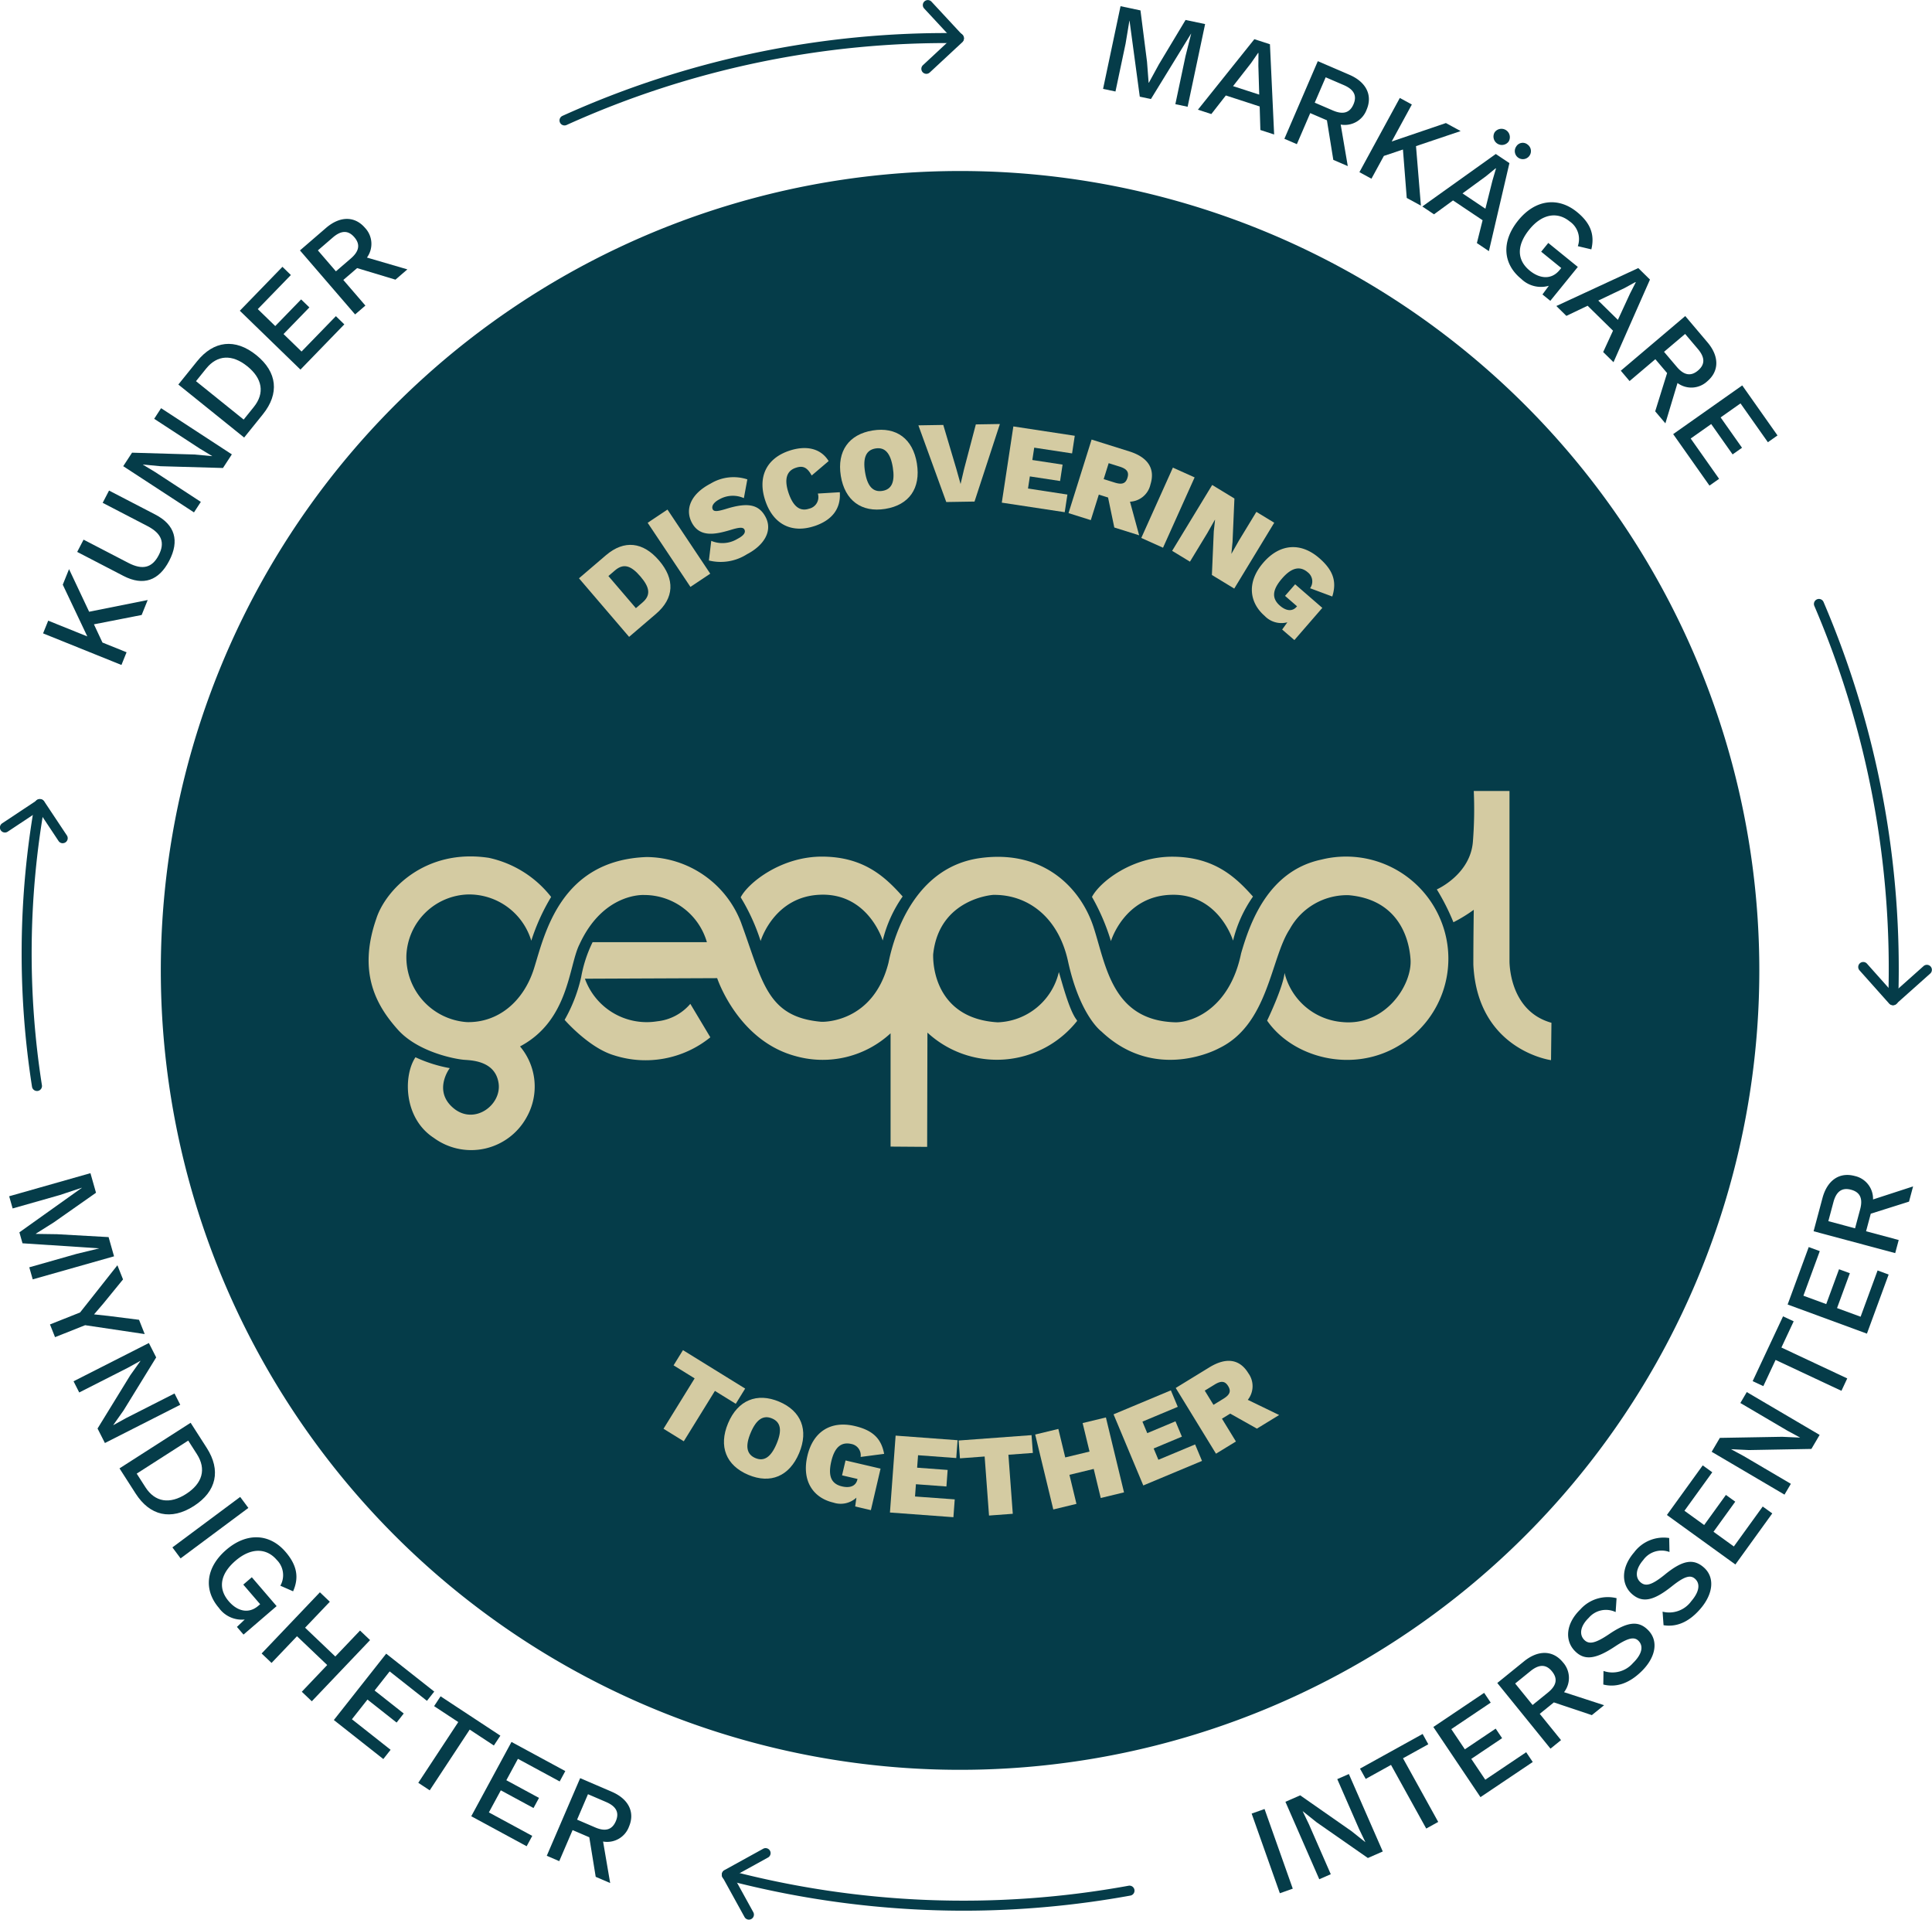 <svg id="Group_445" data-name="Group 445" xmlns="http://www.w3.org/2000/svg" xmlns:xlink="http://www.w3.org/1999/xlink" width="252" height="250.34" viewBox="0 0 252 250.34">
  <defs>
    <clipPath id="clip-path">
      <rect id="Rectangle_473" data-name="Rectangle 473" width="252" height="250.34" fill="none"/>
    </clipPath>
  </defs>
  <g id="Group_444" data-name="Group 444" clip-path="url(#clip-path)">
    <path id="Path_2705" data-name="Path 2705" d="M254.584,153.251A104.25,104.25,0,1,1,150.334,49a104.25,104.25,0,0,1,104.25,104.25" transform="translate(-25.108 -26.698)" fill="#053c49"/>
    <path id="Path_2706" data-name="Path 2706" d="M229.844,245.789c-6.857,1.492-9.242,8.2-10.4,12.223-1.454,7.045-6.149,8.944-8.5,8.981-8.385-.186-9.128-7.527-10.767-12.482s-6.41-10.062-14.719-8.944-11.18,9.538-12,13.64c-2.014,8.01-8.746,7.719-8.746,7.719-7.152-.614-7.659-5.238-10.511-13a13.312,13.312,0,0,0-12.28-8.487c-11.306.4-13.328,10.147-14.7,14.518s-4.732,7.114-8.777,7.009a8.488,8.488,0,0,1-7.873-8.7,8.3,8.3,0,0,1,8.09-7.948,8.475,8.475,0,0,1,8.2,6.033,26.976,26.976,0,0,1,2.589-5.707,14.084,14.084,0,0,0-8.123-5.1c-8.31-1.267-13.488,4.208-14.681,7.936-2.5,7.192.147,11.479,2.8,14.458s7.6,3.877,8.717,3.949,4.025.225,4.435,3.056-3.167,5.516-5.888,3.242-.483-5.217-.483-5.217a18.293,18.293,0,0,1-4.473-1.417c-1.6,2.388-1.565,7.938,2.387,10.509a8.247,8.247,0,0,0,12.11-2.682,8.123,8.123,0,0,0-.858-9.242c6.41-3.392,6.335-10.509,7.75-13.3,3.132-6.817,8.46-6.446,8.46-6.446a8.508,8.508,0,0,1,8.162,6.149H134.86a17.1,17.1,0,0,0-1.49,4.546,20.223,20.223,0,0,1-2.16,5.589s3.167,3.653,6.446,4.621a13.412,13.412,0,0,0,12.559-2.347l-2.61-4.363a6.57,6.57,0,0,1-4.322,2.277,8.57,8.57,0,0,1-9.427-5.555l17.251-.073s2.685,8.16,10.248,10.171a13.05,13.05,0,0,0,12.37-2.979V283.2l4.771.036.036-14.9a13.353,13.353,0,0,0,19.529-1.528l-.075-.15c-.971-1.229-1.939-5.031-2.311-6.221a8.489,8.489,0,0,1-7.974,6.557c-7.081-.411-8.459-5.888-8.423-8.831.746-7.342,7.827-7.788,7.827-7.788,4.434-.075,8.487,2.819,9.762,8.645,1.565,7.156,4.36,9.167,4.36,9.167,7.117,6.745,15.315,2.2,15.315,2.2,6.482-3.092,6.742-11.737,9.242-15.537a8.536,8.536,0,0,1,7.674-4.438c6.113.524,7.863,5.067,8.088,8.387s-3.281,8.72-8.906,8.16a8.455,8.455,0,0,1-7.527-6.41c-.15,1.6-1.753,5.142-2.274,6.224,3.356,4.842,11.142,6.931,17.216,3.239a13.179,13.179,0,0,0,5.628-15.834,13.347,13.347,0,0,0-15.837-8.387" transform="translate(-57.563 -133.673)" fill="#d4cba2"/>
    <path id="Path_2707" data-name="Path 2707" d="M222.781,250.392c6.164-.127,8,5.976,8,5.976a16.98,16.98,0,0,1,2.6-5.741c-2.222-2.494-4.985-5.147-10.4-5.2s-9.752,3.412-10.725,5.31a26.2,26.2,0,0,1,2.6,5.695s1.761-5.914,7.925-6.038" transform="translate(-115.644 -133.716)" fill="#d4cba2"/>
    <path id="Path_2708" data-name="Path 2708" d="M323.331,250.42c6.164-.124,8,5.979,8,5.979a16.961,16.961,0,0,1,2.6-5.744c-2.219-2.493-4.984-5.144-10.4-5.2s-9.624,3.349-10.6,5.243a27.877,27.877,0,0,1,2.472,5.764s1.761-5.914,7.925-6.04" transform="translate(-170.498 -133.732)" fill="#d4cba2"/>
    <path id="Path_2709" data-name="Path 2709" d="M421.223,248.721v-22.1h-4.659a53.243,53.243,0,0,1-.106,6.5c-.274,4.388-4.714,6.337-4.714,6.337a29.076,29.076,0,0,1,2.166,4.283,19.642,19.642,0,0,0,2.654-1.626s-.055,3.575-.055,7.153c.542,11.16,10.132,12.458,10.132,12.458l.054-4.876c-5.635-1.569-5.472-8.126-5.472-8.126" transform="translate(-224.333 -123.47)" fill="#d4cba2"/>
    <path id="Path_2710" data-name="Path 2710" d="M18.979,170.261l1.113,2.375,3.144,1.268-.668,1.657L12.346,171.44l.669-1.657,5.1,2.054-3.2-6.747.818-2.029,2.621,5.558,7.638-1.529-.787,1.951Z" transform="translate(-6.727 -88.842)" fill="#053c49"/>
    <path id="Path_2711" data-name="Path 2711" d="M32.3,143.675c2.594,1.346,3.167,3.431,1.822,6.025s-3.38,3.325-5.974,1.979l-6.032-3.13.83-1.6,5.84,3.03c1.853.961,3.1.651,3.958-.994s.386-2.847-1.466-3.808l-5.839-3.03.831-1.6Z" transform="translate(-12.047 -76.574)" fill="#053c49"/>
    <path id="Path_2712" data-name="Path 2712" d="M49.481,122.972l-1.159,1.776-8.144-.232-2.29-.219-.01.014,1.6.967,5.957,3.889-.894,1.37-9.228-6.025,1.15-1.761,8.121.237,2.313.214.009-.014-1.6-.966-5.956-3.889.9-1.384Z" transform="translate(-19.24 -63.717)" fill="#053c49"/>
    <path id="Path_2713" data-name="Path 2713" d="M61.273,99.989c2.757,2.221,3.025,5.03.857,7.723l-2.441,3.03-8.583-6.913,2.44-3.03c2.168-2.693,4.97-3.03,7.727-.81M60.1,101.446c-1.977-1.592-3.915-1.5-5.371.306l-1.32,1.639,6.217,5.006,1.32-1.639c1.456-1.807,1.131-3.72-.846-5.312" transform="translate(-27.844 -53.681)" fill="#053c49"/>
    <path id="Path_2714" data-name="Path 2714" d="M81.256,82.877l1.1,1.07-5.722,5.9-7.908-7.676,5.559-5.728,1.1,1.07-4.315,4.446,2.277,2.21,3.373-3.475L77.8,81.736l-3.373,3.475,2.349,2.279Z" transform="translate(-37.445 -41.647)" fill="#053c49"/>
    <path id="Path_2715" data-name="Path 2715" d="M93.419,69.136l-1.8,1.548,2.878,3.34-1.341,1.156-7.194-8.349,3.4-2.933c1.8-1.548,3.729-1.582,5.081-.014a3.035,3.035,0,0,1,.257,3.879l5.273,1.54-1.556,1.341Zm-2.766.422L92.6,67.88c1.1-.949,1.25-1.849.454-2.772s-1.708-.909-2.809.04L88.3,66.826Z" transform="translate(-46.837 -34.174)" fill="#053c49"/>
    <path id="Path_2716" data-name="Path 2716" d="M327.131,14.889l-1.6-.338,1.319-6.241.743-2.949-.016,0-5.232,8.521-1.454-.308-1.336-9.908-.017,0-.5,3L317.72,12.9l-1.618-.342,2.279-10.783,2.6.548.854,6.7.209,2.724.033.007,1.31-2.4,3.476-5.785,2.549.538Z" transform="translate(-172.224 -0.967)" fill="#053c49"/>
    <path id="Path_2717" data-name="Path 2717" d="M351.341,20l-4.414-1.435-1.893,2.422-1.747-.568,7.361-9.195,2.032.661.547,11.766-1.795-.584Zm-.059-1.547-.112-3.759.014-1.664-.048-.015-.924,1.332-2.344,3Z" transform="translate(-187.035 -6.114)" fill="#053c49"/>
    <path id="Path_2718" data-name="Path 2718" d="M373.612,25.236l-2.178-.938-1.744,4.05-1.626-.7,4.359-10.123,4.126,1.777c2.178.938,3.054,2.661,2.235,4.563a3.035,3.035,0,0,1-3.375,1.928l.923,5.416-1.887-.812Zm-1.59-2.3,2.362,1.017c1.335.574,2.21.315,2.692-.8s.069-1.934-1.265-2.508l-2.362-1.017Z" transform="translate(-200.535 -9.548)" fill="#053c49"/>
    <path id="Path_2719" data-name="Path 2719" d="M395.242,34.794l-2.487.832L391.133,38.6l-1.569-.854,5.27-9.678,1.569.854-2.627,4.824,7.07-2.405,1.921,1.046-5.822,1.963.64,7.763-1.848-1.006Z" transform="translate(-212.249 -15.294)" fill="#053c49"/>
    <path id="Path_2720" data-name="Path 2720" d="M415.449,48.771l-3.857-2.583L409.111,48l-1.527-1.022,9.587-6.845,1.777,1.189L416.271,52.8l-1.568-1.05Zm.365-1.5.914-3.648.467-1.6-.041-.028-1.253,1.03-3.07,2.245Zm1.214-9.979a1.095,1.095,0,0,1,1.818,1.217,1.095,1.095,0,0,1-1.818-1.217m2.8,1.877a.991.991,0,0,1,1.487-.27,1.052,1.052,0,1,1-1.487.27" transform="translate(-222.067 -20.05)" fill="#053c49"/>
    <path id="Path_2721" data-name="Path 2721" d="M441,66.386l-3.588,4.421-1.025-.831.832-1.131a3.692,3.692,0,0,1-3.6-.9c-2.4-1.946-2.621-4.879-.391-7.628,2.21-2.723,5.185-3.1,7.649-1.105,1.776,1.441,2.35,2.96,1.886,4.884L441,63.679a2.8,2.8,0,0,0-1.073-3.236c-1.608-1.3-3.592-.98-5.244,1.056s-1.688,3.963.062,5.383c1.3,1.052,2.821,1.214,3.894-.109l.2-.246L436.221,64.4l.926-1.141Z" transform="translate(-235.197 -31.576)" fill="#053c49"/>
    <path id="Path_2722" data-name="Path 2722" d="M453.382,84.973l-3.312-3.253L447.3,83.043l-1.31-1.287,10.688-4.949,1.525,1.5-4.756,10.776L452.1,87.759Zm.637-1.411,1.575-3.415.755-1.482-.036-.035-1.421.78-3.433,1.636Z" transform="translate(-242.99 -41.848)" fill="#053c49"/>
    <path id="Path_2723" data-name="Path 2723" d="M470.507,97.987l-1.533-1.808-3.362,2.851-1.144-1.35,8.405-7.127,2.9,3.426c1.533,1.808,1.553,3.741-.027,5.08a3.035,3.035,0,0,1-3.881.226l-1.582,5.26-1.329-1.567Zm-.4-2.77,1.663,1.961c.939,1.108,1.839,1.265,2.769.477s.922-1.7-.018-2.809l-1.663-1.961Z" transform="translate(-253.059 -49.336)" fill="#053c49"/>
    <path id="Path_2724" data-name="Path 2724" d="M485.465,122.606l-1.255.885-4.735-6.715,9.008-6.351,4.6,6.524-1.255.885-3.571-5.064-2.593,1.828,2.791,3.958-1.229.866-2.791-3.958-2.675,1.886Z" transform="translate(-261.235 -60.163)" fill="#053c49"/>
    <path id="Path_2725" data-name="Path 2725" d="M5.689,349.973,5.241,348.4l6.137-1.743,2.955-.718,0-.016-9.977-.655-.406-1.43,8.142-5.8,0-.016-2.887.959-6.136,1.743-.452-1.59,10.6-3.011.726,2.554-5.53,3.88-2.312,1.455.009.032,2.736.039,6.738.378.712,2.506Z" transform="translate(-1.421 -183.13)" fill="#053c49"/>
    <path id="Path_2726" data-name="Path 2726" d="M18.907,370.33l-3.926,1.56-.66-1.66,3.926-1.56,4.868-6.157.734,1.847L21.285,367.5l-1.216,1.418,1.857.2,4.011.508.74,1.862Z" transform="translate(-7.802 -197.511)" fill="#053c49"/>
    <path id="Path_2727" data-name="Path 2727" d="M25.167,397.83l-.96-1.891L28.471,389l1.333-1.875-.008-.015-1.637.906-6.342,3.221-.741-1.459,9.826-4.99.953,1.876L27.6,393.581l-1.34,1.9.008.015,1.637-.906,6.342-3.221.748,1.474Z" transform="translate(-11.483 -209.645)" fill="#053c49"/>
    <path id="Path_2728" data-name="Path 2728" d="M43.938,418.5c-2.98,1.91-5.729,1.273-7.594-1.637l-2.1-3.275,9.277-5.948,2.1,3.275c1.865,2.909,1.3,5.674-1.683,7.584m-1.009-1.574c2.137-1.37,2.665-3.236,1.413-5.19l-1.135-1.771-6.719,4.308,1.135,1.771c1.253,1.954,3.17,2.252,5.306.883" transform="translate(-18.657 -222.097)" fill="#053c49"/>
    <rect id="Rectangle_469" data-name="Rectangle 469" width="11.021" height="1.787" transform="translate(22.488 201.795) rotate(-36.663)" fill="#053c49"/>
    <path id="Path_2729" data-name="Path 2729" d="M68.686,449.431l-4.319,3.711-.859-1,1.02-.965a3.692,3.692,0,0,1-3.377-1.523c-2.013-2.343-1.709-5.268.976-7.575,2.66-2.285,5.656-2.13,7.723.277,1.491,1.735,1.784,3.332.984,5.142l-1.662-.73a2.8,2.8,0,0,0-.478-3.375c-1.35-1.57-3.36-1.6-5.348.1s-2.368,3.6-.9,5.308c1.088,1.266,2.559,1.7,3.851.588l.241-.207-2.2-2.558,1.114-.958Z" transform="translate(-32.605 -239.976)" fill="#053c49"/>
    <path id="Path_2730" data-name="Path 2730" d="M89.121,462.448l-7.6,7.979-1.305-1.244L83.53,465.7l-3.941-3.756-3.318,3.482-1.294-1.233,7.6-7.979,1.294,1.233-3.226,3.385,3.941,3.756,3.226-3.385Z" transform="translate(-40.851 -248.563)" fill="#053c49"/>
    <path id="Path_2731" data-name="Path 2731" d="M103.076,486.335l-.952,1.206-6.451-5.088L102.5,473.8l6.268,4.943-.951,1.206-4.865-3.837-1.964,2.491,3.8,3-.931,1.18-3.8-3-2.027,2.57Z" transform="translate(-52.127 -258.144)" fill="#053c49"/>
    <path id="Path_2732" data-name="Path 2732" d="M129.724,492.43l-3.152-2.075-5.214,7.922-1.492-.982,5.215-7.922-3.152-2.075.844-1.283,7.8,5.132Z" transform="translate(-65.307 -264.799)" fill="#053c49"/>
    <path id="Path_2733" data-name="Path 2733" d="M143,511.34l-.731,1.351-7.224-3.911,5.247-9.691,7.019,3.8-.731,1.351-5.448-2.949-1.51,2.79,4.259,2.306-.716,1.321L138.9,505.4l-1.558,2.878Z" transform="translate(-73.576 -271.922)" fill="#053c49"/>
    <path id="Path_2734" data-name="Path 2734" d="M162.233,517.175l-2.178-.937-1.741,4.05-1.626-.7,4.354-10.123,4.127,1.775c2.178.937,3.055,2.659,2.237,4.561a3.035,3.035,0,0,1-3.374,1.929l.925,5.414-1.887-.811Zm-1.591-2.3L163,515.889c1.335.574,2.209.314,2.691-.806s.068-1.934-1.267-2.508l-2.362-1.016Z" transform="translate(-85.369 -277.576)" fill="#053c49"/>
    <rect id="Rectangle_470" data-name="Rectangle 470" width="1.787" height="11.02" transform="translate(163.258 236.51) rotate(-19.506)" fill="#053c49"/>
    <path id="Path_2735" data-name="Path 2735" d="M381.062,518.387l-1.943.85-6.685-4.658-1.8-1.438-.015.006.81,1.687,2.851,6.518-1.5.656-4.416-10.1,1.928-.843,6.663,4.65,1.818,1.446.015-.007-.811-1.686-2.85-6.518,1.514-.662Z" transform="translate(-200.701 -276.935)" fill="#053c49"/>
    <path id="Path_2736" data-name="Path 2736" d="M398.637,498.147l-3.3,1.827,4.593,8.3-1.563.865-4.593-8.3-3.3,1.827-.744-1.344,8.167-4.52Z" transform="translate(-212.337 -270.677)" fill="#053c49"/>
    <path id="Path_2737" data-name="Path 2737" d="M422.858,492.768l.857,1.275-6.819,4.582-6.147-9.148,6.626-4.452.857,1.275-5.142,3.455,1.769,2.634,4.02-2.7.838,1.247-4.02,2.7,1.826,2.717Z" transform="translate(-223.791 -264.26)" fill="#053c49"/>
    <path id="Path_2738" data-name="Path 2738" d="M436.456,480.035l-1.842,1.492,2.776,3.426-1.375,1.114-6.939-8.563,3.49-2.828c1.842-1.493,3.775-1.468,5.079.141a3.035,3.035,0,0,1,.139,3.885l5.224,1.7-1.6,1.293Zm-2.777.338,2-1.619c1.129-.914,1.306-1.81.538-2.757s-1.68-.959-2.809-.045l-2,1.619Z" transform="translate(-233.777 -258.025)" fill="#053c49"/>
    <path id="Path_2739" data-name="Path 2739" d="M455.692,457.72l-.122,1.817a2.943,2.943,0,0,0-3.507.751c-1.127,1.093-1.249,2.189-.6,2.861.617.635,1.433.493,3.235-.72,2.482-1.687,3.9-1.784,5.133-.513,1.372,1.414.962,3.557-.907,5.371-1.726,1.675-3.4,2.086-4.962,1.7l.026-1.771a3.551,3.551,0,0,0,3.842-1.029c1.126-1.093,1.437-2.163.728-2.894-.546-.563-1.34-.422-3.093.745-2.564,1.7-4.007,1.818-5.228.559-1.3-1.342-1.2-3.537.731-5.409a4.8,4.8,0,0,1,4.722-1.465" transform="translate(-244.835 -249.306)" fill="#053c49"/>
    <path id="Path_2740" data-name="Path 2740" d="M471.281,440.6l.038,1.821a2.943,2.943,0,0,0-3.427,1.054c-1.027,1.188-1.053,2.29-.346,2.9.67.579,1.471.367,3.16-1,2.324-1.9,3.729-2.118,5.068-.961,1.491,1.289,1.27,3.46-.434,5.431-1.573,1.819-3.2,2.375-4.794,2.125l-.128-1.767a3.551,3.551,0,0,0,3.737-1.361c1.026-1.188,1.243-2.28.472-2.947-.594-.513-1.372-.3-3.016,1.013-2.406,1.915-3.832,2.161-5.159,1.015-1.415-1.224-1.5-3.419.254-5.453a4.8,4.8,0,0,1,4.576-1.872" transform="translate(-253.56 -240.025)" fill="#053c49"/>
    <path id="Path_2741" data-name="Path 2741" d="M490.176,425.214l1.245.9-4.811,6.659-8.934-6.455,4.675-6.47,1.245.9-3.629,5.021,2.572,1.858,2.836-3.925,1.218.88-2.836,3.925,2.653,1.917Z" transform="translate(-260.256 -228.749)" fill="#053c49"/>
    <path id="Path_2742" data-name="Path 2742" d="M504.594,404.432l-1.075,1.828-8.147.148-2.3-.112-.009.015,1.646.891,6.132,3.607-.83,1.411-9.5-5.588,1.067-1.813,8.124-.142,2.321.106.008-.015-1.646-.891-6.132-3.607.838-1.425Z" transform="translate(-267.25 -217.305)" fill="#053c49"/>
    <path id="Path_2743" data-name="Path 2743" d="M507.6,377.8l-1.6,3.417,8.587,4.028-.758,1.618-8.588-4.028-1.6,3.417-1.391-.652,3.964-8.452Z" transform="translate(-273.642 -205.486)" fill="#053c49"/>
    <path id="Path_2744" data-name="Path 2744" d="M524.01,360.35l1.442.53-2.833,7.71-10.343-3.8,2.752-7.491,1.442.53-2.136,5.814,2.977,1.094,1.67-4.545,1.411.518-1.67,4.545,3.072,1.128Z" transform="translate(-279.107 -194.669)" fill="#053c49"/>
    <path id="Path_2745" data-name="Path 2745" d="M527.174,341.7l-.613,2.29,4.258,1.14-.458,1.71-10.645-2.851,1.162-4.339c.614-2.29,2.192-3.406,4.192-2.871a3.036,3.036,0,0,1,2.4,3.062l5.225-1.7-.532,1.984Zm-2.049,1.906.665-2.484c.375-1.4-.008-2.232-1.185-2.548s-1.924.211-2.3,1.614l-.665,2.484Z" transform="translate(-283.161 -183.421)" fill="#053c49"/>
    <path id="Path_2746" data-name="Path 2746" d="M160.99,21.523a.653.653,0,0,1-.269-1.248,121.4,121.4,0,0,1,51.714-10.79.653.653,0,0,1-.007,1.306h-.008a120.2,120.2,0,0,0-51.162,10.674.646.646,0,0,1-.268.058" transform="translate(-87.357 -5.164)" fill="#053c49"/>
    <path id="Path_2747" data-name="Path 2747" d="M264.675,9.628A.653.653,0,0,1,264.23,8.5L268,4.994l-3.62-3.9a.653.653,0,0,1,.957-.888L269.4,4.584a.652.652,0,0,1-.034.923L265.12,9.454a.653.653,0,0,1-.445.175" transform="translate(-143.849 0)" fill="#053c49"/>
    <path id="Path_2748" data-name="Path 2748" d="M530.17,224.607h-.021a.653.653,0,0,1-.632-.673,120.145,120.145,0,0,0-9.627-51.369.653.653,0,1,1,1.2-.513,121.438,121.438,0,0,1,9.731,51.924.653.653,0,0,1-.652.632" transform="translate(-283.227 -93.524)" fill="#053c49"/>
    <path id="Path_2749" data-name="Path 2749" d="M537.02,281.256a.65.65,0,0,1-.487-.218l-3.859-4.328a.653.653,0,1,1,.975-.869l3.425,3.842,3.97-3.54a.653.653,0,0,1,.869.974l-4.457,3.974a.65.65,0,0,1-.434.166" transform="translate(-290.13 -150.169)" fill="#053c49"/>
    <path id="Path_2750" data-name="Path 2750" d="M238.362,541.074a122.341,122.341,0,0,1-31.044-4.032.653.653,0,0,1,.331-1.263,120.15,120.15,0,0,0,52.224,2.044.653.653,0,1,1,.233,1.284,121.712,121.712,0,0,1-21.743,1.967" transform="translate(-112.689 -291.9)" fill="#053c49"/>
    <path id="Path_2751" data-name="Path 2751" d="M210.384,538.826a.653.653,0,0,1-.572-.338l-2.883-5.23a.653.653,0,0,1,.257-.887l5.079-2.8a.653.653,0,0,1,.63,1.143l-4.507,2.485,2.568,4.658a.653.653,0,0,1-.571.968" transform="translate(-112.699 -288.486)" fill="#053c49"/>
    <path id="Path_2752" data-name="Path 2752" d="M8.2,267.019a.653.653,0,0,1-.644-.552A112.53,112.53,0,0,1,7.917,229.5a.653.653,0,1,1,1.286.226,111.216,111.216,0,0,0-.355,36.542.653.653,0,0,1-.544.746.646.646,0,0,1-.1.008" transform="translate(-3.38 -124.744)" fill="#053c49"/>
    <path id="Path_2753" data-name="Path 2753" d="M8.181,234.715a.652.652,0,0,1-.544-.292l-2.59-3.9L1.014,233.2a.653.653,0,1,1-.722-1.088l4.577-3.038a.652.652,0,0,1,.9.183L8.725,233.7a.653.653,0,0,1-.183.9.646.646,0,0,1-.36.109" transform="translate(0 -124.748)" fill="#053c49"/>
    <path id="Path_2754" data-name="Path 2754" d="M176.361,158.149c2.08,2.43,2,4.908-.4,6.959l-3.506,3-6.538-7.637,3.506-3c2.4-2.051,4.857-1.751,6.937.679m-2.43,2.08c-1.209-1.412-2.187-1.758-3.32-.787l-.856.733,3.585,4.188.857-.733c1.134-.971.943-1.99-.265-3.4" transform="translate(-90.398 -85.054)" fill="#d4cba2"/>
    <rect id="Rectangle_471" data-name="Rectangle 471" width="3.107" height="10.052" transform="translate(84.477 68.177) rotate(-33.716)" fill="#d4cba2"/>
    <path id="Path_2755" data-name="Path 2755" d="M205.054,137l-.452,2.445a3.533,3.533,0,0,0-3.18.15c-.785.405-1.085.92-.875,1.326.175.338.752.228,1.8-.091,2.809-.868,4.244-.546,5.1,1.105.944,1.827-.265,3.7-2.444,4.828a6.376,6.376,0,0,1-4.963.814l.307-2.559a3.77,3.77,0,0,0,3.4-.249c.88-.454,1.113-.866.924-1.232s-.814-.248-1.879.079c-1.934.57-3.966.985-4.994-1.005-.9-1.746-.11-3.732,2.475-5.067a5.769,5.769,0,0,1,4.776-.546" transform="translate(-107.575 -74.484)" fill="#d4cba2"/>
    <path id="Path_2756" data-name="Path 2756" d="M225.293,138.543c-2.961.991-5.385-.2-6.426-3.31s.175-5.52,3.122-6.507c2.051-.687,4.05-.425,5.142,1.346l-2.213,1.882c-.623-1.141-1.206-1.3-2.087-1-1.17.392-1.53,1.476-.93,3.268.6,1.777,1.482,2.459,2.681,2.058a1.54,1.54,0,0,0,1.139-1.972l2.866-.173c.162,2.307-1.185,3.706-3.294,4.412" transform="translate(-119.047 -69.944)" fill="#d4cba2"/>
    <path id="Path_2757" data-name="Path 2757" d="M250.756,127.544c.52,3.234-1.028,5.411-4.126,5.909-3.083.5-5.281-1.08-5.8-4.313s1.073-5.418,4.156-5.914c3.1-.5,5.251,1.085,5.771,4.318m-6.768,1.088c.3,1.88,1.046,2.671,2.265,2.475s1.662-1.178,1.36-3.058-1.032-2.673-2.25-2.477-1.677,1.18-1.375,3.06" transform="translate(-131.16 -67.089)" fill="#d4cba2"/>
    <path id="Path_2758" data-name="Path 2758" d="M270.5,131.6l-3.685.06-3.635-10,3.244-.053,1.708,5.747.549,1.957.456-1.943,1.535-5.83,3.137-.051Z" transform="translate(-143.389 -66.191)" fill="#d4cba2"/>
    <path id="Path_2759" data-name="Path 2759" d="M295.641,131.066l-.35,2.3-8.208-1.245,1.508-9.94L296.6,123.4l-.35,2.3-4.939-.75-.245,1.611,3.945.6-.324,2.138-3.945-.6-.24,1.581Z" transform="translate(-156.414 -66.571)" fill="#d4cba2"/>
    <path id="Path_2760" data-name="Path 2760" d="M311.362,133.5l-1.206-.379-1.045,3.328-2.907-.913,3.011-9.593,4.912,1.542c2.441.766,3.411,2.253,2.763,4.317a2.868,2.868,0,0,1-2.668,2.244l1.195,4.383-3.241-1.018Zm-.572-2.4,1.438.452c.96.3,1.428.129,1.661-.612s-.049-1.165-1.008-1.466l-1.439-.452Z" transform="translate(-166.832 -68.62)" fill="#d4cba2"/>
    <rect id="Rectangle_472" data-name="Rectangle 472" width="10.054" height="3.108" transform="matrix(0.41, -0.912, 0.912, 0.41, 148.863, 70.153)" fill="#d4cba2"/>
    <path id="Path_2761" data-name="Path 2761" d="M344,152.463l-2.915-1.773.246-5.68.165-1.5-.025-.015-.985,1.736-2.263,3.722L335.9,147.54l5.223-8.589,2.9,1.765-.245,5.68-.152,1.512.013.008.985-1.736,2.263-3.722,2.33,1.416Z" transform="translate(-183.012 -75.706)" fill="#d4cba2"/>
    <path id="Path_2762" data-name="Path 2762" d="M364.393,161.6l3.544,3.075-3.644,4.2L362.7,167.5l.678-.944a3.022,3.022,0,0,1-2.964-.838c-2-1.737-2.375-4.4-.158-6.954,2.147-2.473,4.876-2.666,7.28-.58,1.807,1.568,2.32,3.043,1.7,5.009l-2.895-1.08a1.5,1.5,0,0,0-.286-2.064c-1.013-.878-2.119-.649-3.367.789-1.328,1.53-1.348,2.622-.278,3.551.771.669,1.591.816,2.18.137l.05-.058-1.565-1.358Z" transform="translate(-195.461 -85.402)" fill="#d4cba2"/>
    <path id="Path_2763" data-name="Path 2763" d="M199.566,393.834l-2.721-1.682-4.06,6.57-2.644-1.634,4.06-6.57-2.747-1.7,1.225-1.983,8.112,5.013Z" transform="translate(-103.596 -210.764)" fill="#d4cba2"/>
    <path id="Path_2764" data-name="Path 2764" d="M217.268,407.7c-1.269,3.019-3.734,4.048-6.627,2.832s-3.909-3.709-2.64-6.728,3.776-4.03,6.655-2.82,3.881,3.7,2.612,6.716m-6.319-2.656c-.738,1.755-.524,2.82.613,3.3s2.034-.12,2.771-1.875.538-2.814-.6-3.292-2.047.114-2.785,1.869" transform="translate(-113.035 -218.197)" fill="#d4cba2"/>
    <path id="Path_2765" data-name="Path 2765" d="M236.112,412.842l4.568,1.066-1.263,5.414-2.047-.478.159-1.152a3.022,3.022,0,0,1-3.012.642c-2.581-.6-4.152-2.783-3.384-6.076.744-3.189,3.067-4.633,6.167-3.91,2.329.543,3.472,1.608,3.844,3.634l-3.064.4a1.5,1.5,0,0,0-1.216-1.691c-1.305-.3-2.177.415-2.61,2.269-.461,1.973.032,2.948,1.411,3.269.994.232,1.788-.021,1.992-.9l.017-.074-2.017-.471Z" transform="translate(-125.824 -222.384)" fill="#d4cba2"/>
    <path id="Path_2766" data-name="Path 2766" d="M263.481,419.638l-.172,2.324-8.278-.611.74-10.028,8.081.6-.172,2.325-4.982-.368-.121,1.625,3.98.294-.159,2.157-3.979-.294-.117,1.6Z" transform="translate(-138.951 -224.104)" fill="#d4cba2"/>
    <path id="Path_2767" data-name="Path 2767" d="M284.4,413.5l-3.19.236.571,7.7-3.1.23-.571-7.7-3.22.238-.172-2.324,9.509-.7Z" transform="translate(-149.678 -224.023)" fill="#d4cba2"/>
    <path id="Path_2768" data-name="Path 2768" d="M305.875,406.116l2.362,9.771-3.035.734-.916-3.79-3.168.766.916,3.79-3.02.73-2.362-9.772,3.02-.73.9,3.716,3.168-.766-.9-3.716Z" transform="translate(-161.627 -221.267)" fill="#d4cba2"/>
    <path id="Path_2769" data-name="Path 2769" d="M329.744,405.41l.9,2.15-7.659,3.2-3.88-9.274,7.476-3.128.9,2.15-4.609,1.929.629,1.5,3.682-1.541.835,2-3.682,1.541.618,1.475Z" transform="translate(-173.86 -217.042)" fill="#d4cba2"/>
    <path id="Path_2770" data-name="Path 2770" d="M344.036,396.781l-1.078.66,1.822,2.975-2.6,1.592-5.252-8.573,4.391-2.69c2.183-1.337,3.94-1.092,5.071.753a2.867,2.867,0,0,1-.062,3.486l4.089,1.979-2.9,1.775Zm-2.185-1.145,1.286-.788c.857-.525,1.036-.992.63-1.655s-.911-.728-1.768-.2l-1.286.788Z" transform="translate(-183.572 -212.431)" fill="#d4cba2"/>
  </g>
</svg>

